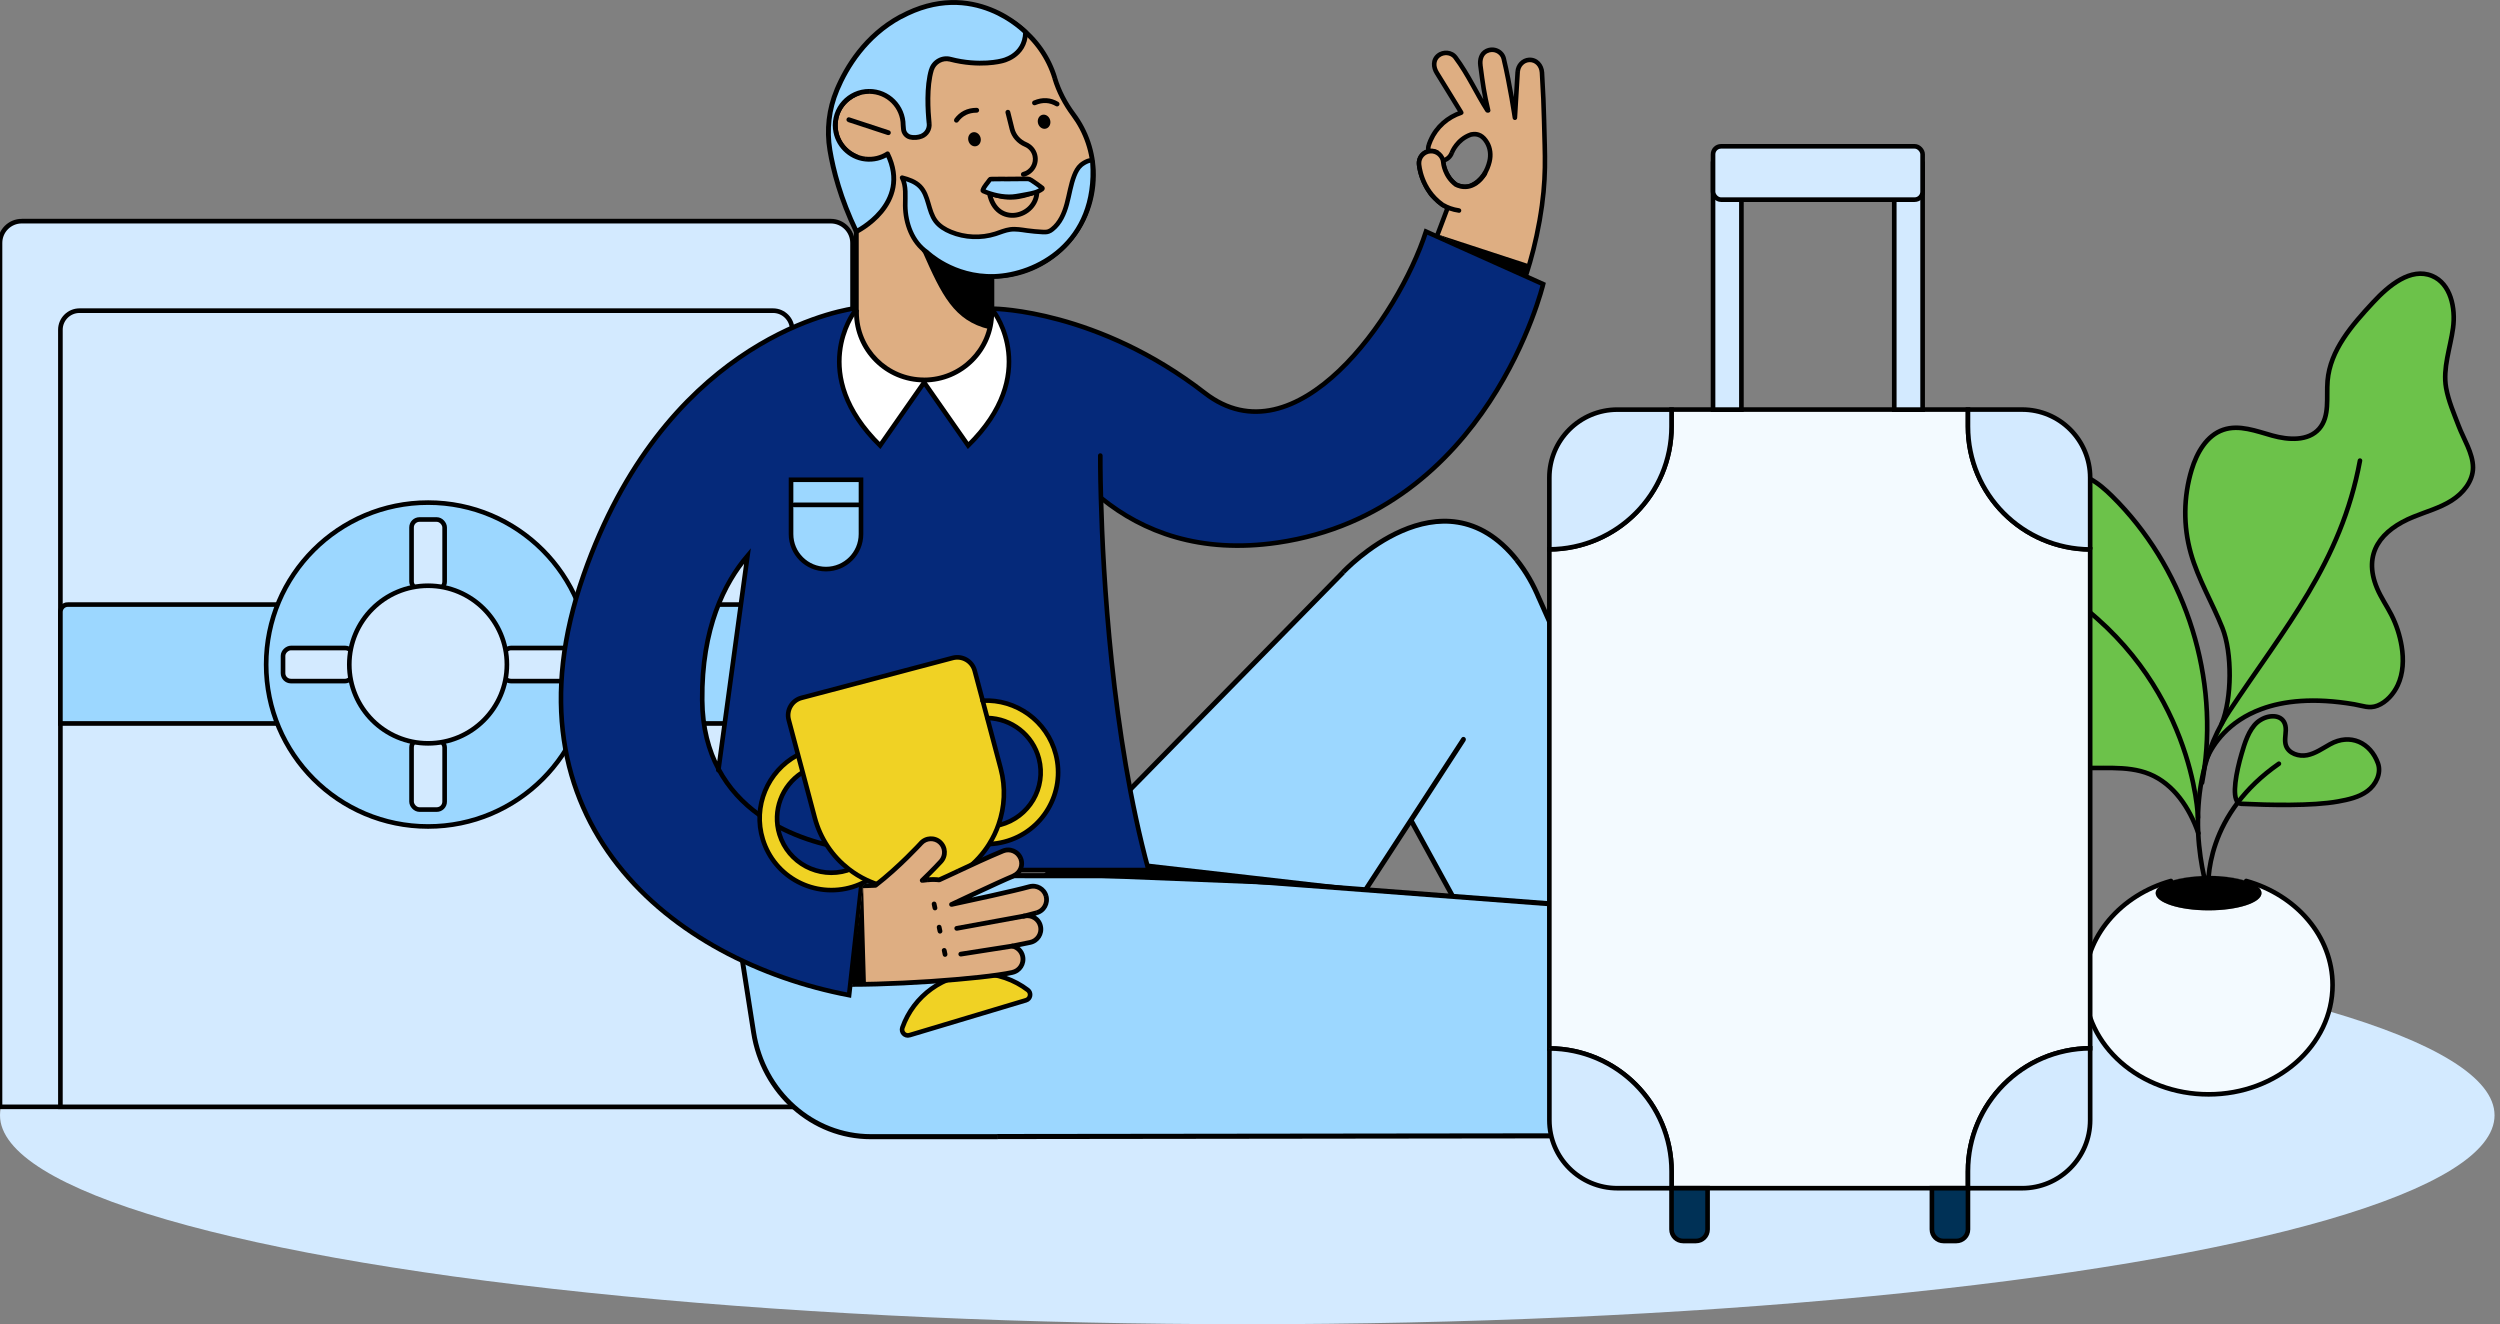 <?xml version="1.0" encoding="UTF-8"?>
<svg id="Capa_1" xmlns="http://www.w3.org/2000/svg" version="1.1" xmlns:xlink="http://www.w3.org/1999/xlink" viewBox="0 0 540.94 286.53">
  <rect x="0" y="0" width="540.94" height="286.53" fill="#808080" stroke="none"/>
  <!-- Generator: Adobe Illustrator 29.8.1, SVG Export Plug-In . SVG Version: 2.1.1 Build 2)  -->
  <defs>
    <style>
      .st0, .st1 {
        fill: #f0d224;
      }

      .st2 {
        fill: #fff;
      }

      .st1, .st3, .st4, .st5, .st6, .st7, .st8 {
        stroke: #000;
      }

      .st1, .st4, .st5, .st6, .st7, .st8 {
        stroke-miterlimit: 10;
      }

      .st9, .st5 {
        fill: none;
      }

      .st3 {
        stroke-linejoin: round;
      }

      .st3, .st5 {
        stroke-linecap: round;
      }

      .st3, .st6, .st10 {
        fill: #9cd7ff;
      }

      .st11 {
        fill: #f7d3bf;
      }

      .st4, .st12 {
        fill: #f3faff;
      }

      .st13 {
        fill: #6cc24a;
      }

      .st14, .st7 {
        fill: #d3eaff;
      }

      .st15 {
        fill: #05297a;
      }

      .st16 {
        fill: #deae82;
      }

      .st17 {
        clip-path: url(#clippath);
      }

      .st8 {
        fill: #003156;
      }
    </style>
    <clipPath id="clippath">
      <polygon class="st9" points="235.39 222.38 184.09 215.81 186.75 191.57 205.09 174.14 235.39 180.15 235.39 222.38"/>
    </clipPath>
  </defs>
  <ellipse class="st14" cx="269.88" cy="241.32" rx="269.88" ry="45.21"/>
  <g>
    <path class="st7" d="M4.71,47.85h175.05c2.6,0,4.71,2.11,4.71,4.71v186.93H0V52.56c0-2.6,2.11-4.71,4.71-4.71Z"/>
    <path class="st7" d="M17.21,67.22h150.06c2.29,0,4.14,1.86,4.14,4.14v168.13H13.07V71.36c0-2.29,1.86-4.14,4.14-4.14Z"/>
    <path class="st6" d="M14.67,130.81h155.14c.88,0,1.6.72,1.6,1.6v24.13H13.07v-24.13c0-.88.72-1.6,1.6-1.6Z"/>
    <g>
      <g>
        <circle class="st6" cx="92.63" cy="143.79" r="35.04"/>
        <g>
          <g>
            <rect class="st7" x="89.05" y="112.41" width="7.16" height="15.15" rx="1.71" ry="1.71"/>
            <rect class="st7" x="89.05" y="160.02" width="7.16" height="15.15" rx="1.71" ry="1.71"/>
          </g>
          <g>
            <rect class="st7" x="65.24" y="136.21" width="7.16" height="15.15" rx="1.71" ry="1.71" transform="translate(-74.97 212.61) rotate(-90)"/>
            <rect class="st7" x="112.85" y="136.21" width="7.16" height="15.15" rx="1.71" ry="1.71" transform="translate(-27.36 260.22) rotate(-90)"/>
          </g>
        </g>
      </g>
      <circle class="st7" cx="92.63" cy="143.79" r="17.05"/>
    </g>
  </g>
  <g>
    <g>
      <path class="st13" d="M480.72,156.6c2.23-5.4,2.31-15.33.14-20.76-2.17-5.43-5.24-10.51-6.82-16.14-1.66-5.87-1.59-12.22.18-18.06,1.11-3.66,3.23-7.43,6.86-8.65,3.43-1.16,7.11.29,10.59,1.26s7.78,1.25,10.15-1.48c2.35-2.71,1.52-6.79,1.81-10.36.55-6.65,5.3-12.08,9.84-16.97,3.39-3.66,8.16-7.64,12.77-5.74,4.04,1.67,5.13,6.96,4.54,11.28-.59,4.33-2.26,8.65-1.5,12.95.5,2.81,1.71,5.58,2.72,8.24,1.07,2.82,3.09,5.89,3.1,8.98,0,2.98-2.14,5.59-4.66,7.17-2.52,1.59-5.44,2.38-8.21,3.51-6.97,2.83-11.07,7.83-7.9,15.43.85,2.03,2.12,3.85,3.12,5.8,1.08,2.13,1.82,4.43,2.21,6.79.46,2.82.36,5.83-.85,8.42-.86,1.84-2.43,3.65-4.36,4.41-1.8.71-3.21.03-5.04-.28-8.8-1.5-15.3-.75-20.07,1.01-7.21,2.65-10.48,7.6-11.78,10.59.76-2.46,1.79-4.94,3.14-7.39Z"/>
      <path class="st13" d="M484.24,173.61c-1.37-1.33-.35-6.63.78-10.48.64-2.2,1.53-5.23,3.41-6.85.46-.39,1.03-.72,1.6-.95,2.13-.82,4.63-.29,4.56,2.67-.03,1.12-.32,2.28.04,3.33.6,1.73,2.8,2.42,4.59,2.07,1.8-.36,3.33-1.47,4.94-2.36,4.39-2.45,8.77-.36,10.38,4.14.76,2.15-.44,4.6-2.27,5.97-1.82,1.36-4.13,1.86-6.37,2.27-5.56,1.01-14.99.79-20.93.5-.3-.02-.53-.12-.73-.31Z"/>
      <path class="st12" d="M486.03,190.62c10.84,3.03,18.68,11.98,18.68,22.53,0,13.05-12.01,23.64-26.83,23.64s-26.82-10.59-26.82-23.64c0-10.55,7.85-19.5,18.68-22.53-2.05.68-3.31,1.6-3.31,2.62,0,2.07,5.13,3.74,11.45,3.74s11.46-1.67,11.46-3.74c0-1.02-1.26-1.95-3.31-2.62Z"/>
      <path d="M486.03,190.62c2.05.68,3.31,1.6,3.31,2.62,0,2.07-5.13,3.74-11.46,3.74s-11.45-1.67-11.45-3.74c0-1.02,1.26-1.95,3.31-2.62.05-.03.11-.04.17-.05,2.21-.6,4.54-.96,6.96-1.03.28,1.24.54,2.21.74,2.84.04.12.22.1.21-.04-.03-.65-.02-1.61.09-2.83,2.77,0,5.44.38,7.95,1.06.06,0,.11.03.17.05Z"/>
      <path d="M485.86,190.56c-2.52-.68-5.18-1.06-7.95-1.06,3.09,0,5.9.4,7.95,1.06Z"/>
      <path d="M477.88,189.5h.03c-.11,1.22-.11,2.18-.09,2.83,0,.13-.18.16-.21.04-.19-.63-.46-1.6-.74-2.84.33-.02.67-.03,1.01-.03Z"/>
      <path d="M477.88,189.5c-.34,0-.68,0-1.01.03h0c.33-.02.67-.03,1.01-.03Z"/>
      <path class="st13" d="M475.59,176.92c-.03,1.12,0,2.21.04,3.24-1.87-5.35-5.28-10.52-10.51-12.67-5.05-2.07-10.77-.97-16.2-1.48-5.61-.53-11.35-3.12-14.15-8.01-2.81-4.9-1.51-12.18,3.54-14.68.13-.06-3.88-3.95-4.22-4.3-1.88-1.88-2.58-3.29-3.28-5.79-1.17-4.17-1.34-7.64,1.28-11.19,2.21-2.98,5.29-6.06,9.32-5.33-2.4-1.53-4.53-5.25-4.59-8.11-.14-7.11,11.01-7.29,15.39-5.01,1.8.95,3.33,2.32,4.79,3.75,15.25,15.04,22.82,37.47,20.01,58.68-.98,3.8-1.37,7.5-1.42,10.89Z"/>
      <path d="M476.88,189.52h0c-2.42.08-4.75.44-6.96,1.04,1.83-.59,4.26-.96,6.96-1.04Z"/>
    </g>
    <g>
      <path class="st5" d="M486.03,190.62c10.84,3.03,18.68,11.98,18.68,22.53,0,13.05-12.01,23.64-26.83,23.64s-26.82-10.59-26.82-23.64c0-10.55,7.85-19.5,18.68-22.53"/>
      <path class="st5" d="M510.64,99.67c-4.09,22.16-16.32,36.15-28.28,54.23-.59.89-1.13,1.8-1.63,2.7-1.35,2.45-2.38,4.93-3.14,7.39-.21.68-.4,1.37-.58,2.04-.98,3.8-1.37,7.5-1.42,10.89-.03,1.12,0,2.21.04,3.24.18,3.8.74,7.05,1.24,9.35h0c.28,1.24.54,2.22.74,2.85.04.12.22.1.21-.04-.03-.65-.02-1.61.09-2.83.33-3.72,1.66-9.76,6.33-15.89,2.16-2.83,5.03-5.69,8.86-8.35"/>
      <path class="st5" d="M475.59,176.92s-.81-29.73-29.09-48.68"/>
      <path class="st5" d="M480.72,156.6c2.23-5.4,2.31-15.33.14-20.76-2.17-5.43-5.24-10.51-6.82-16.14-1.66-5.87-1.59-12.22.18-18.06,1.11-3.66,3.23-7.43,6.86-8.65,3.43-1.16,7.11.29,10.59,1.26s7.78,1.25,10.15-1.48c2.35-2.71,1.52-6.79,1.81-10.36.55-6.65,5.3-12.08,9.84-16.97,3.39-3.66,8.16-7.64,12.77-5.74,4.04,1.67,5.13,6.96,4.54,11.28-.59,4.33-2.26,8.65-1.5,12.95.5,2.81,1.71,5.58,2.72,8.24,1.07,2.82,3.09,5.89,3.1,8.98,0,2.98-2.14,5.59-4.66,7.17-2.52,1.59-5.44,2.38-8.21,3.51-6.97,2.83-11.07,7.83-7.9,15.43.85,2.03,2.12,3.85,3.12,5.8,1.08,2.13,1.82,4.43,2.21,6.79.46,2.82.36,5.83-.85,8.42-.86,1.84-2.43,3.65-4.36,4.41-1.8.71-3.21.03-5.04-.28-8.8-1.5-15.3-.75-20.07,1.01-7.21,2.65-10.48,7.6-11.78,10.59-.12.28-.24.54-.32.79"/>
      <path class="st5" d="M484.24,173.61c-1.37-1.33-.35-6.63.78-10.48.64-2.2,1.53-5.23,3.41-6.85.46-.39,1.03-.72,1.6-.95,2.13-.82,4.63-.29,4.56,2.67-.03,1.12-.32,2.28.04,3.33.6,1.73,2.8,2.42,4.59,2.07,1.8-.36,3.33-1.47,4.94-2.36,4.39-2.45,8.77-.36,10.38,4.14.76,2.15-.44,4.6-2.27,5.97-1.82,1.36-4.13,1.86-6.37,2.27-5.56,1.01-14.99.79-20.93.5-.3-.02-.53-.12-.73-.31Z"/>
      <path class="st5" d="M475.68,180.3l-.05-.13c-1.87-5.35-5.28-10.52-10.51-12.67-5.05-2.07-10.77-.97-16.2-1.48-5.61-.53-11.35-3.12-14.15-8.01-2.81-4.9-1.51-12.18,3.54-14.68.13-.06-3.88-3.95-4.22-4.3-1.88-1.88-2.58-3.29-3.28-5.79-1.17-4.17-1.34-7.64,1.28-11.19,2.21-2.98,5.29-6.06,9.32-5.33-2.4-1.53-4.53-5.25-4.59-8.11-.14-7.11,11.01-7.29,15.39-5.01,1.8.95,3.33,2.32,4.79,3.75,15.25,15.04,22.82,37.47,20.01,58.68-.15,1.1-.32,2.21-.53,3.31"/>
    </g>
  </g>
  <g>
    <path class="st10" d="M291.81,198.17l24.86-38.18-11.35,17.5,11.96,21.82,48.33,3.31-32.56-73.11c-1.25-3-2.84-5.84-4.86-8.35-16.23-20.26-37.54,2.63-37.54,2.63l-64.96,66.25"/>
    <path d="M290.28,123.4l-64.96,66.25.73.79,64.96-66.25-.73-.79ZM328.59,120.81c-4.13-5.16-8.61-7.6-13.03-8.33-4.41-.72-8.69.27-12.43,1.89-3.74,1.62-6.95,3.88-9.22,5.72-1.14.92-2.04,1.75-2.67,2.34-.31.3-.55.54-.72.7-.08.08-.14.15-.19.19-.02.02-.04.04-.05.05,0,0,0,.01-.01.01,0,0,0,0,0,0,0,0,0,0,0,0t.38.38q.38.38.38.38s0,0,0,0c0,0,0,0,0,0,0,0,0,0,.01-.01,0-.01.02-.03.04-.05.04-.04.1-.1.18-.18.16-.16.39-.39.69-.68.61-.58,1.49-1.38,2.6-2.29,2.23-1.81,5.36-4.01,8.98-5.58,3.62-1.57,7.71-2.5,11.86-1.82,4.14.68,8.41,2.97,12.39,7.95l.81-.71ZM333.52,129.3c-1.26-3.04-2.89-5.93-4.94-8.49l-.8.71c1.98,2.46,3.55,5.25,4.78,8.22l.96-.44ZM366.08,202.4l-32.56-73.11-.95.46,32.56,73.11.95-.46ZM317.23,199.86l48.33,3.31.07-1.1-48.33-3.31-.07,1.1ZM304.85,177.76l11.96,21.82.91-.55-11.96-21.82-.91.55ZM316.23,159.68l-11.35,17.5.87.62,11.35-17.5-.87-.62ZM292.24,198.48l24.86-38.18-.87-.62-24.86,38.18.87.62ZM225.32,189.65c-.21.21-.21.56,0,.78.2.22.54.22.74,0l-.73-.79ZM290.65,123.79l.37.39s0,0,0,0l-.38-.38ZM328.18,121.17l-.4.35h0s.4-.35.4-.35ZM333.04,129.52l-.48.22s0,0,0,.01l.48-.23ZM365.6,202.63l-.03.55c.19.01.36-.08.47-.24.1-.16.12-.37.04-.54l-.48.23ZM317.27,199.32l-.46.27c.09.16.25.26.42.28l.03-.55ZM305.31,177.49l-.44-.31c-.11.17-.12.4-.02.58l.46-.27ZM316.66,159.99l.43.31c.16-.25.1-.59-.14-.76-.24-.17-.57-.11-.73.15l.43.31ZM291.37,197.86c-.16.25-.1.59.14.76.24.17.57.11.73-.15l-.87-.62Z"/>
    <path class="st10" d="M404.91,168.71s0,0,0,0c-1.74,0-3.32,1.05-4.06,2.7l-12.07,26.81c-.37.82-1.19,1.32-2.05,1.26l-131.05-9.97-95.43-.06c-1.3,0-2.29,1.21-2.08,2.55l4.9,31.4c2.03,13.01,12.78,22.57,25.38,22.57h27.38s.02,0,.02-.02,0-.02.02-.02l191.45-.24c1.16,0,2.1-.99,2.1-2.2v-70.06c0-2.6-2.01-4.7-4.5-4.71,0,0,0,0,0,0Z"/>
    <path d="M404.91,169.26c-.46,0-.71-.59-.37-.94l.74.78c.34-.35.09-.94-.37-.94v1.1ZM404.91,168.16c.45,0,.71.58.37.94l-.74-.78c-.34.36-.08.94.37.94v-1.1ZM388.3,197.98c-.28.62-.89.99-1.54.94l-.08,1.1c1.08.08,2.11-.54,2.57-1.57l-.95-.47ZM215.83,246.5c.3,0,.54-.25.54-.57h-1.05c0-.29.23-.53.51-.53v1.1ZM160.24,188.88c-1.62,0-2.86,1.52-2.6,3.19l1.04-.18c-.16-1,.58-1.92,1.56-1.91v-1.1ZM216.37,245.93c0,.29-.23.53-.51.53v-1.1c-.3,0-.54.25-.54.57h1.05ZM407.31,246.23c1.45,0,2.62-1.23,2.62-2.75h-1.05c0,.91-.7,1.65-1.57,1.65v1.1ZM409.93,173.42c0-2.9-2.25-5.25-5.02-5.26v1.1c2.19,0,3.97,1.86,3.97,4.16h1.05ZM409.93,243.48v-70.06h-1.05v70.06h1.05ZM215.86,246.47l191.45-.24v-1.1s-191.45.24-191.45.24v1.1ZM188.44,246.5h27.38v-1.1h-27.38v1.1ZM162.54,223.47c2.07,13.28,13.04,23.03,25.9,23.03v-1.1c-12.35,0-22.88-9.36-24.86-22.11l-1.04.18ZM157.64,192.07l4.9,31.4,1.04-.18-4.9-31.4-1.04.18ZM255.67,188.95l-95.43-.06v1.1s95.43.06,95.43.06v-1.1ZM386.76,198.92l-131.05-9.97-.08,1.1,131.05,9.97.08-1.1ZM400.37,171.17l-12.07,26.81.95.47,12.07-26.81-.95-.47ZM404.91,168.16c-1.94,0-3.71,1.17-4.54,3.02l.95.47c.65-1.45,2.05-2.38,3.59-2.38v-1.1ZM404.91,168.71v-.55s0,.55,0,.55ZM404.91,168.71v.55s0-.55,0-.55ZM388.77,198.21l-.48-.23.48.23ZM215.86,245.92v-.55s0,.55,0,.55ZM407.3,245.68v.55s0-.55,0-.55ZM163.06,223.38l.52-.09h0s-.52.09-.52.09ZM255.67,189.5l.04-.55s-.03,0-.04,0v.55ZM400.84,171.41l.48.23h0s-.48-.23-.48-.23Z"/>
    <path d="M389.05,245.54c2.97-14.5,2.99-26.04,2.27-33.97-.36-3.96-.91-7.02-1.36-9.09-.23-1.04-.44-1.83-.59-2.36-.08-.27-.14-.47-.18-.61-.02-.07-.04-.12-.05-.16,0-.02-.01-.03-.01-.04,0,0,0,0,0-.01,0,0,0,0,0,0h0s0,0-.5.18q-.5.18-.5.18h0s0,0,0,0c0,0,0,0,0,0,0,0,0,.02.01.03.01.03.03.08.05.14.04.13.1.32.17.58.14.51.35,1.28.57,2.3.45,2.03.99,5.04,1.34,8.95.71,7.82.69,19.25-2.26,33.63l1.03.23ZM389.13,199.3c-.1-.29-.4-.44-.67-.33-.27.1-.42.42-.32.7l.99-.37ZM388.02,245.31c-.06.3.12.59.4.65.28.06.56-.13.62-.42l-1.03-.23Z"/>
    <path d="M370.16,194.95c4.68,2.51,9.34,4.21,18.3,4.67l.05-1.1c-8.81-.45-13.32-2.11-17.87-4.55l-.48.98ZM374.59,185.87c-1.67-.9-3.23-1.05-4.52-.66-1.29.39-2.27,1.31-2.82,2.46-1.1,2.33-.37,5.52,2.91,7.27l.48-.98c-2.82-1.51-3.27-4.06-2.45-5.81.42-.89,1.17-1.59,2.17-1.89.99-.3,2.27-.21,3.75.58l.48-.98ZM388.89,198.72c-5.72-7.37-9.72-10.39-14.31-12.85l-.48.98c4.45,2.38,8.33,5.3,13.97,12.56l.82-.69ZM370.4,194.46l.24-.49h0s-.24.49-.24.49ZM374.35,186.36l-.24.49.24-.49ZM388.49,199.07l-.03.55c.21.01.4-.11.49-.3.09-.19.07-.43-.06-.59l-.41.35Z"/>
    <path d="M378.31,182.61c1.62,5.24,3.76,9.88,9.79,16.83l.78-.74c-5.93-6.83-8-11.34-9.57-16.43l-1,.34ZM387.58,179.46c-.58-1.87-1.57-3.13-2.75-3.81-1.18-.68-2.49-.76-3.66-.34-2.36.83-3.99,3.63-2.86,7.3l1-.34c-.97-3.16.44-5.3,2.2-5.92.89-.32,1.9-.26,2.81.27.91.52,1.75,1.53,2.26,3.18l1-.34ZM389.01,199.12c.94-9.44.15-14.53-1.43-19.66l-1,.34c1.54,4.97,2.31,9.91,1.39,19.21l1.05.11ZM378.81,182.44l-.5.17.5-.17ZM387.08,179.63l-.5.17h0s.5-.17.5-.17ZM388.49,199.07l-.39.37c.14.16.36.22.55.15.2-.07.34-.25.36-.47l-.52-.06Z"/>
    <polygon points="225.76 189.48 230.56 184.81 295.64 192.28 225.76 189.48"/>
  </g>
  <g>
    <path class="st16" d="M322.29,34.94c-.44,1.79-1.52,4.21-4.2,5.31h-.02c-1.36.41-2.52-.04-3.06-.32-2.46-1.83-2.72-4.7-2.73-4.82-.01-.13-.04-.25-.07-.37.85-.19,1.59-.79,1.91-1.66.06-.15,1.13-2.89,4.08-3.94.05-.02,1.06-.35,2.07.16.61.31,1.09.87,1.47,1.51.73,1.24.89,2.73.56,4.12h0ZM307.06,34.98c-.02.16-.02.32-.02.48.01.16.22,3.15,2.26,6.03.22.42.6.86,1.05,1.28.5.53,1.06,1.04,1.72,1.51.06.04.12.08.19.12.29.17.63.34,1,.5h0s-2.2,5.82-2.2,5.82c-2.56,6.77,2.1,14.1,9.31,14.67,4.42.35,8.59-2.05,9.95-6.26.96-2.97,2-6.83,2.8-11.39,1.61-9.2,1.12-14.22.98-21.48-.06-2.97-.21-6.33-.46-10.55-.09-1.53-1.2-2.82-2.77-2.74-1.36.07-2.42,1.23-2.48,2.58l-.6,9.94s-1.07-7.16-2.42-12.79c-.38-1.58-2.21-2.41-3.74-1.64-1.12.56-1.47,1.84-1.31,3.08.56,4.3.81,6.12,1.68,9.76-.05,0-.1-.01-.16-.02-2.24-3.43-4.09-7.68-6.93-11.47-.85-1.13-2.6-1.27-3.7-.38-1.18.95-1.09,2.53-.29,3.79,1.58,2.48,3.42,5.61,5.26,8.55-2.92.97-5.37,3.08-6.63,5.98-.24.56-.35.93-.37.98-.17.46-.18.94-.09,1.39.13-.03.26-.05.41-.06.52-.04,1.03.09,1.45.33,0,.01,0,.03.01.05,0,0,0-.03-.01-.05-.43-.24-.93-.37-1.45-.33-.14,0-.27.03-.41.06-1.05.24-1.85,1.1-2,2.16,0,.02,0,.04-.01.05,0,0,0,.02,0,.03h-.01Z"/>
    <path d="M310.6,50.54c-2.68,7.08,2.19,14.75,9.74,15.34l.08-.99c-6.89-.54-11.33-7.54-8.89-14l-.93-.35ZM320.34,65.88c4.61.36,9.02-2.14,10.46-6.61l-.95-.31c-1.28,3.97-5.21,6.25-9.44,5.92l-.08.99ZM321.79,34.89h0s.99.08.99.08h0s-.99-.08-.99-.08ZM321.31,31.07c.66,1.11.81,2.47.5,3.75l.97.23c.36-1.5.2-3.13-.61-4.49l-.85.51ZM320.04,29.75c.49.25.92.72,1.27,1.32l.85-.51c-.4-.68-.95-1.32-1.67-1.7l-.45.88ZM318.34,29.62s.88-.28,1.69.13l.45-.89c-.6-.31-1.2-.36-1.64-.33-.22.01-.41.04-.55.07-.07.01-.13.03-.17.04-.02,0-.04.01-.05.02-.01,0-.03,0-.02,0l.29.95ZM314.59,33.25c.04-.12,1.05-2.67,3.78-3.64l-.33-.94c-3.16,1.13-4.3,4.05-4.37,4.23l.93.34ZM312.32,35.23c1.01-.22,1.89-.94,2.27-1.98l-.93-.34c-.26.71-.85,1.2-1.55,1.35l.21.97ZM312.78,35.07c-.01-.17-.05-.33-.07-.43l-.97.2c.03.15.05.22.06.31l.99-.08ZM315.31,39.53c-2.28-1.7-2.52-4.37-2.53-4.46l-.99.08c.01.16.29,3.21,2.93,5.18l.59-.8ZM317.94,39.78c-1.19.35-2.21-.04-2.7-.29l-.46.88c.6.31,1.9.81,3.43.36l-.28-.95ZM317.85,39.81h-.02s.48.88.48.88h.02s-.48-.88-.48-.88ZM321.81,34.82c-.42,1.72-1.44,3.96-3.9,4.97l.38.92c2.89-1.19,4.04-3.8,4.49-5.65l-.97-.24ZM306.88,34.51h-.01s.37.93.37.93h.01s-.37-.93-.37-.93ZM306.58,34.9h0s0,0,0,0h0s0,0,0,0h0,0,0s0,0,0,0h0s0,0,0,0c0,0,0,0,0,0,0,0,0,0,0,0h0s0,0,0,0h0s0,0,0,0h0s0,0,0,0h0s0,0,0,0h0,0s0,0,0,0c0,0,0,0,0,0,0,0,0,0,0,0h0s0,0,0,0h0s0,0,0,0h0,0s0,0,0,0h0,0s0,0,0,0h0s0,0,0,0h0s0,0,0,0h0s0,0,0,0c0,0,0,0,0,0h0,0s0,0,0,0h0s0,0,0,0h0,0,0s0,0,0,0h0s0,0,0,0h0s0,0,0,0h0s0,0,0,0h0s0,0,0,0h0s0,0,0,0h0s0,0,0,0h0s0,0,0,0h0,0s0,0,0,0h0s0,0,0,0h0s0,0,0,0h0s0,0,0,0h0s0,0,0,0h0s0,0,0,0h0s0,0,0,0h0s0,0,0,0h0s0,0,0,0h0s0,0,0,0c0,0,0,0,0,0t0,0h0s0,0,0,0c0,0,0,0,0,0h0,0,0s0,0,0,0h0,0s0,0,0,0h0,0s0,0,0,0h0s0,0,0,0h0s0,0,0,0h0s0,0,0,0h0s0,0,0,0c0,0,0,0,0,0h0s0,0,0,0c0,0,0,0,0,0h0s0,0,0,0h0s0,0,0,0h0,0s0,0,0,0h0,0,0s0,0,0,0h0s0,0,0,0h0s0,0,0,0h0s0,0,0,0h0,0,0s0,0,0,0h0s0,0,0,0h0s0,0,0,0h0,0s0,0,0,0h0s0,0,0,0h0s0,0,0,0h0s0,0,0,0h0s0,0,0,0h0,0s0,0,0,0h0s0,0,0,0h0,0s0,0,0,0h0s0,0,0,0h0s0,0,0,0h0,0s0,0,0,0h0s0,0,0,0h0,0s0,0,0,0h0s0,0,0,0h0s0,0,0,0h0s0,0,0,0h0s0,0,0,0h0,0s0,0,0,0h0s0,0,0,0h0,0s0,0,0,0h0,0s0,0,0,0h0,0s0,0,0,0h0s0,0,0,0h0,0s0,0,0,0h0s0,0,0,0h0s0,0,0,0h0s0,0,0,0h0s0,0,0,0h0s0,0,0,0h0s0,0,0,0h0s0,0,0,0h0s0,0,0,0h0s0,0,0,0h0,0s0,0,0,0h0,0s0,0,0,0h0,0,0s0,0,0,0h0,0,0s0,0,0,0h0s0,0,0,0h0s0,0,0,0h0s0,0,0,0h0,0,0s0,0,0,0h0,0s0,0,0,0h0,0s0,0,0,0h0s0,0,0,0h0s0,0,0,0h0,0s0,0,0,0h0,0s0,0,0,0h0s0,0,0,0h0,0s0,0,0,0h0s0,0,0,0h0,0s0,0,0,0h0s0,0,0,0h0s0,0,0,0h0s0,0,0,0h0s0,0,0,0t0,0h0s0,0,0,0c0,0,0,0,0,0h0s0,0,0,0h0s0,0,0,0h0,0s0,0,0,0h0s0,0,0,0h0s0,0,0,0h0,0s0,0,0,0h0s0,0,0,0h0s0,0,0,0t0,0h0s0,0,0,0h0s0,0,0,0h0,0s0,0,0,0h0s0,0,0,0h0s0,0,0,0c0,0,0,0,0,0h0s0,0,0,0h0s0,0,0,0h0,0s0,0,0,0h0s0,0,0,0c0,0,0,0,0,0h0s0,0,0,0h0s0,0,0,0c0,0,0,0,0,0h0,0s0,0,0,0h0s0,0,0,0c0,0,0,0,0,0h0s0,0,0,0h0s0,0,0,0h0s0,0,0,0h0s0,0,0,0h0,0s0,0,0,0h0s0,0,0,0c0,0,0,0,0,0h0,0,0s0,0,0,0h0s0,0,0,0h0s0,0,0,0h0,0,0s0,0,0,0h0s0,0,0,0h0s0,0,0,0h0s0,0,0,0h0s0,0,0,0h0,0,0s0,0,0,0h0s0,0,0,0c0,0,0,0,0,0h0s0,0,0,0h0s0,0,0,0h0s0,0,0,0l.99.08s0,0,0,0,0,0,0,0h0s0,0,0,0h0s0,0,0,0h0s0,0,0,0h0s0,0,0,0h0,0s0,0,0,0t0,0h0,0s0,0,0,0h0s0,0,0,0h0s0,0,0,0h0s0,0,0,0c0,0,0,0,0,0h0s0,0,0,0h0s0,0,0,0h0s0,0,0,0h0s0,0,0,0c0,0,0,0,0,0h0,0s0,0,0,0c0,0,0,0,0,0h0s0,0,0,0h0,0s0,0,0,0h0s0,0,0,0h0s0,0,0,0h0s0,0,0,0h0s0,0,0,0h0s0,0,0,0h0s0,0,0,0h0s0,0,0,0c0,0,0,0,0,0h0s0,0,0,0h0s0,0,0,0c0,0,0,0,0,0,0,0,0,0,0,0h0s0,0,0,0h0s0,0,0,0h0s0,0,0,0h0s0,0,0,0h0s0,0,0,0h0,0s0,0,0,0h0,0s0,0,0,0h0s0,0,0,0c0,0,0,0,0,0,0,0,0,0,0,0h0s0,0,0,0c0,0,0,0,0,0h0s0,0,0,0h0s0,0,0,0h0,0,0s0,0,0,0h0s0,0,0,0h0s0,0,0,0h0s0,0,0,0h0s0,0,0,0h0s0,0,0,0c0,0,0,0,0,0,0,0,0,0,0,0h0s0,0,0,0c0,0,0,0,0,0t0,0h0s0,0,0,0t0,0h0s0,0,0,0c0,0,0,0,0,0h0s0,0,0,0h0s0,0,0,0h0,0s0,0,0,0h0,0,0s0,0,0,0h0s0,0,0,0h0,0s0,0,0,0h0,0,0s0,0,0,0h0,0s0,0,0,0h0,0s0,0,0,0h0,0,0s0,0,0,0h0s0,0,0,0h0s0,0,0,0h0s0,0,0,0h0s0,0,0,0h0,0s0,0,0,0h0s0,0,0,0h0s0,0,0,0h0,0s0,0,0,0h0,0s0,0,0,0h0,0,0s0,0,0,0h0,0,0s0,0,0,0h0s0,0,0,0h0,0s0,0,0,0h0,0,0s0,0,0,0c0,0,0,0,0,0h0s0,0,0,0c0,0,0,0,0,0h0,0,0s0,0,0,0h0,0,0s0,0,0,0c0,0,0,0,0,0h0s0,0,0,0h0s0,0,0,0h0,0s0,0,0,0c0,0,0,0,0,0h0s0,0,0,0h0,0,0s0,0,0,0h0,0,0s0,0,0,0c0,0,0,0,0,0h0,0,0s0,0,0,0h0,0,0s0,0,0,0h0s0,0,0,0h0s0,0,0,0h0s0,0,0,0h0s0,0,0,0h0,0s0,0,0,0h0s0,0,0,0h0s0,0,0,0h0,0s0,0,0,0h0s0,0,0,0h0s0,0,0,0h0s0,0,0,0h0s0,0,0,0c0,0,0,0,0,0,0,0,0,0,0,0h0s0,0,0,0h0s0,0,0,0c0,0,0,0,0,0h0,0,0s0,0,0,0h0s0,0,0,0h0s0,0,0,0h0,0s0,0,0,0h0s0,0,0,0c0,0,0,0,0,0t0,0h0s0,0,0,0c0,0,0,0,0,0h0s0,0,0,0h0s0,0,0,0h0s0,0,0,0c0,0,0,0,0,0t0,0h0s0,0,0,0h0s0,0,0,0h0s0,0,0,0h0s0,0,0,0h0s0,0,0,0c0,0,0,0,0,0h0s0,0,0,0h0s0,0,0,0h0s0,0,0,0h0,0s0,0,0,0h0s0,0,0,0h0,0,0s0,0,0,0h0s0,0,0,0h0s0,0,0,0t0,0h0s0,0,0,0h0s0,0,0,0h0s0,0,0,0h0,0s0,0,0,0c0,0,0,0,0,0h0s0,0,0,0h0s0,0,0,0c0,0,0,0,0,0h0s0,0,0,0h0,0,0s0,0,0,0h0s0,0,0,0h0s0,0,0,0h0s0,0,0,0h0s0,0,0,0h0s0,0,0,0h0,0s0,0,0,0t0,0h0s0,0,0,0l-.99-.08ZM306.59,34.84s0-.05.01-.07c0-.01,0-.03.01-.03l.91.39s.04-.11.05-.21l-.99-.08ZM308.97,32.24c-1.25.29-2.2,1.31-2.38,2.57l.98.14c.12-.85.77-1.55,1.62-1.74l-.22-.97ZM309.46,32.17c-.17.01-.33.04-.48.07l.21.97c.13-.03.24-.05.34-.05l-.07-.99ZM311.19,32.56c-.51-.28-1.1-.43-1.73-.39l.07.99c.42-.03.82.07,1.18.27l.48-.87ZM310.96,33.04l.48-.12h0s0,0,0,0h0s0,0,0,0c0,0,0,0,0,0,0,0,0,0,0-.01,0,0,0-.02,0-.03l-.96.24s0,.02,0,.03c0,0,0,0,0,.01,0,0,0,0,0,0,0,0,0,0,0,0,0,0,0,0,0,0h0s0,0,.48-.12ZM310.45,32.95c0,.06,0,.11,0,.14,0,.03.01.06.02.06,0,0,0,0,0,0,0,0,0,0,0,0,0,0,0,0,0,0,0,0,0-.02,0-.04l.98-.17s-.01-.05-.02-.07c0,0,0-.01,0-.02,0,0,0,0,0,0,0,0,0,0,0,0,0,0,0,0,0,0,0,0,0,.02,0,.04,0,.02,0,.07,0,.12l-.99-.08ZM309.53,33.16c.42-.03.83.07,1.17.27l.49-.87c-.51-.29-1.11-.44-1.74-.39l.07.99ZM309.19,33.21c.12-.03.22-.04.33-.05l-.06-.99c-.18.01-.34.04-.49.07l.22.97ZM308.71,31.16c-.2.56-.22,1.13-.11,1.66l.97-.2c-.08-.37-.06-.75.07-1.12l-.94-.34ZM309.09,30.15c-.13.29-.22.53-.28.71-.03.09-.06.16-.07.22,0,.03-.02.05-.02.06,0,.02,0,.02,0,.02l.93.34c.03-.08.13-.42.36-.95l-.91-.4ZM316.03,23.9c-3.04,1.01-5.61,3.22-6.93,6.25l.91.4c1.2-2.76,3.54-4.78,6.33-5.7l-.31-.94ZM310.5,16.08c1.58,2.49,3.4,5.58,5.26,8.55l.84-.53c-1.82-2.92-3.69-6.08-5.26-8.55l-.84.53ZM310.9,11.64c-1.45,1.18-1.27,3.07-.4,4.44l.84-.53c-.73-1.15-.72-2.41.18-3.14l-.63-.77ZM315.31,12.11c-1.03-1.38-3.11-1.52-4.41-.47l.63.77c.9-.73,2.32-.59,2.99.29l.8-.59ZM322.25,23.6c-1.11-1.69-2.12-3.59-3.22-5.57-1.1-1.97-2.28-4-3.72-5.93l-.8.6c1.4,1.86,2.56,3.85,3.65,5.81,1.09,1.95,2.13,3.9,3.26,5.63l.83-.54ZM322.04,23.4s-.03,0-.06,0c-.02,0-.06,0-.1-.01l-.08.99s.03,0,.06,0c.02,0,.06,0,.1.01l.08-.99ZM319.83,14.19c.56,4.31.82,6.14,1.68,9.81l.97-.23c-.86-3.62-1.11-5.42-1.67-9.71l-.99.13ZM321.41,10.61c-1.39.7-1.75,2.25-1.58,3.59l.99-.13c-.15-1.14.19-2.15,1.04-2.57l-.45-.89ZM325.86,12.58c-.46-1.91-2.64-2.88-4.45-1.97l.45.89c1.27-.64,2.73.06,3.04,1.32l.97-.23ZM327.79,25.48q.49-.07.49-.07s0,0,0,0c0,0,0,0,0,0,0,0,0,0,0,0,0,0,0,0,0-.02,0-.01,0-.03,0-.06,0-.05-.02-.13-.04-.24-.03-.21-.08-.51-.14-.89-.12-.76-.3-1.83-.52-3.08-.44-2.5-1.04-5.71-1.72-8.53l-.97.23c.67,2.8,1.27,5.99,1.71,8.47.22,1.24.39,2.31.51,3.07.06.38.11.68.14.88.02.1.03.18.04.24,0,.03,0,.05,0,.06,0,0,0,.01,0,.02,0,0,0,0,0,0,0,0,0,0,0,0,0,0,0,0,0,0t.49-.07ZM327.89,15.51l-.6,9.94.99.06.6-9.94-.99-.06ZM330.85,12.46c-1.63.09-2.87,1.47-2.95,3.05l.99.05c.06-1.12.93-2.05,2.01-2.11l-.05-.99ZM334.14,15.67c-.11-1.73-1.38-3.3-3.29-3.21l.05.99c1.24-.06,2.17.94,2.25,2.28l.99-.06ZM334.6,26.24c-.06-2.98-.21-6.35-.46-10.57l-.99.06c.25,4.21.4,7.57.46,10.53l.99-.02ZM333.62,47.82c1.62-9.25,1.13-14.33.98-21.58l-.99.02c.15,7.29.64,12.25-.97,21.39l.98.17ZM330.8,59.27c.96-2.99,2.01-6.87,2.82-11.45l-.98-.17c-.8,4.53-1.83,8.37-2.79,11.32l.95.31ZM312.8,44.72l-2.2,5.82.93.35,2.2-5.82-.93-.35ZM313.22,45.39h0s.08-.99.08-.99h0s-.08.99-.08.99ZM312.01,44.82c.31.18.67.37,1.06.53l.38-.92c-.35-.14-.67-.31-.94-.47l-.51.86ZM311.78,44.68c.08.06.16.11.25.16l.46-.88s-.08-.05-.13-.08l-.58.8ZM309.99,43.11c.52.55,1.11,1.08,1.79,1.57l.58-.81c-.63-.45-1.17-.94-1.65-1.44l-.72.68ZM308.86,41.72c.26.5.69.99,1.16,1.42l.68-.73c-.44-.4-.77-.79-.95-1.14l-.89.45ZM306.54,35.49c.01.2.24,3.29,2.35,6.29l.81-.57c-1.96-2.77-2.16-5.65-2.17-5.78l-.99.07ZM306.56,34.92c-.02.18-.03.36-.02.56l.99-.04c0-.14,0-.27.02-.4l-.99-.11ZM322.29,34.93l-.48-.12s-.01.05-.01.08l.5.04ZM321.73,30.81l.43-.25h0s-.43.25-.43.25ZM320.26,29.31l.23-.44h0s-.23.44-.23.44ZM318.2,29.14l-.15-.47s-.01,0-.02,0l.17.47ZM314.12,33.08l-.47-.17h0s.47.17.47.17ZM312.22,34.74l-.11-.49c-.27.06-.44.32-.38.59l.49-.1ZM315.01,39.93l-.3.4s.05.03.07.04l.23-.44ZM318.08,40.26l.14.48s.07-.02.1-.04l-.24-.43ZM318.09,40.25l-.19-.46s-.04.02-.05.03l.24.43ZM322.29,34.94l.48.12s.01-.05.01-.08l-.5-.04ZM307.07,34.97l.19.46c.17-.07.29-.23.31-.42l-.5-.04ZM307.07,34.94l-.46-.19s-.03.1-.04.16l.5.04ZM307.09,34.88l-.49-.07s0,.02,0,.03l.5.04ZM309.09,32.73l-.1-.49s0,0,0,0l.11.48ZM309.49,32.67l.03.5h0s-.04-.5-.04-.5ZM310.95,32.99l.48-.12c-.03-.13-.12-.25-.24-.31l-.24.43ZM310.96,33.04l-.48.12c.06.26.32.42.58.37.26-.05.43-.31.39-.57l-.49.08ZM310.95,32.99l.5.04c.02-.19-.08-.38-.25-.47l-.24.43ZM309.49,32.66l.03.5s0,0,0,0l-.04-.5ZM309.09,32.72l-.49.1c.03.13.11.24.22.32.11.07.25.1.38.07l-.11-.49ZM309.18,31.33l-.47-.17h0s.47.17.47.17ZM309.55,30.34l.46.2h0s-.46-.2-.46-.2ZM316.18,24.37l.16.47c.14-.05.26-.16.31-.3.05-.14.03-.3-.05-.43l-.42.26ZM310.92,15.82l-.42.27h0s.42-.27.42-.27ZM311.21,12.02l.31.39h0s-.31-.39-.31-.39ZM314.91,12.41l-.4.3h0s.4-.3.4-.3ZM321.84,23.88l-.42.27c.08.13.22.21.38.22l.04-.5ZM322,23.89l-.04.5c.16.01.31-.05.42-.17s.14-.28.11-.44l-.48.11ZM320.32,14.13l.49-.06h0s-.49.06-.49.06ZM321.63,11.05l.22.44h0s-.22-.44-.22-.44ZM325.38,12.69l.48-.12h0s-.48.12-.48.12ZM327.79,25.48l-.49.07c.04.25.26.43.51.42.25-.01.46-.21.47-.47l-.5-.03ZM328.39,15.54l.5.03h0s-.5-.03-.5-.03ZM330.87,12.96l-.02-.5h0s.03.5.03.5ZM333.65,15.7l.5-.03h0s-.5.03-.5.03ZM334.11,26.25h-.5s0,.01,0,.01h.5ZM333.13,47.73l-.49-.09h0s.49.09.49.09ZM313.27,44.89l.46.18c.06-.15.04-.31-.05-.44s-.22-.22-.38-.23l-.04.5ZM313.26,44.89l-.19.46s.1.03.15.04l.04-.5ZM312.26,44.4l.25-.43s-.01,0-.02-.01l-.23.44ZM312.07,44.28l.29-.4h0s-.29.4-.29.4ZM310.35,42.77l.36-.34s-.02-.02-.02-.02l-.34.36ZM309.3,41.49l.44-.23s-.02-.04-.04-.06l-.41.29ZM307.04,35.46l-.5.02s0,0,0,.01l.5-.04ZM307.06,34.98l-.19-.46c-.17.07-.29.22-.31.41l.49.05Z"/>
    <path class="st16" d="M315.69,45.56c-1.38-.19-2.58-.66-3.43-1.16-.06-.03-.13-.07-.19-.12-4.64-3.31-5.02-8.6-5.03-8.82-.09-1.43,1-2.65,2.44-2.75,1.43-.1,2.69.98,2.81,2.41.01.13.27,2.99,2.73,4.82.95.49,3.78,1.48,6.3-2.39"/>
    <path d="M314.79,40.38c.52.27,1.58.69,2.86.49,1.31-.2,2.76-1.02,4.08-3.05l-.83-.54c-1.2,1.84-2.42,2.46-3.4,2.61-1,.15-1.83-.17-2.25-.39l-.46.88ZM311.79,35.16c.01.16.28,3.21,2.93,5.18l.59-.8c-2.28-1.7-2.52-4.37-2.53-4.46l-.99.08ZM309.52,33.2c1.16-.08,2.18.8,2.28,1.96l.99-.08c-.14-1.7-1.63-2.99-3.34-2.87l.07.99ZM307.54,35.43c-.07-1.15.81-2.15,1.98-2.23l-.07-.99c-1.71.12-3.01,1.57-2.9,3.28l.99-.06ZM312.36,43.87c-4.45-3.17-4.81-8.26-4.82-8.44l-.99.05c.01.26.41,5.75,5.24,9.2l.58-.81ZM312.5,43.96c-.05-.03-.1-.06-.14-.09l-.58.8c.08.06.17.11.24.15l.49-.87ZM315.76,45.06c-1.31-.18-2.45-.63-3.24-1.1l-.5.86c.9.53,2.16,1.02,3.61,1.22l.14-.98ZM321.73,37.81c.15-.23.08-.54-.15-.69-.23-.15-.54-.08-.69.15l.83.54ZM315.02,39.94l-.3.4s.04.03.07.04l.23-.44ZM312.29,35.12l.5-.04h0s-.5.04-.5.04ZM309.48,32.7l.03.5h0s-.03-.5-.03-.5ZM307.04,35.46l.5-.03h0s-.5.03-.5.03ZM312.07,44.28l.29-.4h0s-.29.4-.29.4ZM312.26,44.4l.25-.43s0,0,0,0l-.24.43ZM315.62,46.05c.27.04.52-.15.56-.42.04-.27-.15-.52-.42-.56l-.14.98Z"/>
  </g>
  <path class="st5" d="M172.35,148"/>
  <g>
    <g>
      <path class="st15" d="M186.75,188.25l-3.03,27.08c-38.2-7.29-76.09-37.6-57.43-90.95,17.28-49.42,53.18-56.81,58.37-57.62l.14.83s-10.12,13.35,5.63,28.81l9.53-13.65h0l9.53,13.65c15.74-15.46,5.63-28.81,5.63-28.81v-.78h.08s22.32.26,45.48,18.22c19.7,15.27,41.9-16.46,47.87-34.92l25.35,11.37s-11.75,49.22-57.42,55.93c-16.86,2.47-29.2-2.39-38.06-9.52h-.2c.44,16.32,2.33,51.12,10.29,80.36h-61.76ZM155.47,166.41l6.27-46.15c-4.99,5.87-9.95,15.64-9.8,31.24.05,6.01,1.39,10.91,3.53,14.91ZM186.3,115.57v-11.76h-15.14v11.76c0,4.18,3.38,7.57,7.57,7.57s7.57-3.39,7.57-7.57Z"/>
      <path class="st2" d="M215.12,67.59s10.12,13.35-5.63,28.81l-9.53-13.65h0l-9.53,13.65c-15.74-15.46-5.63-28.81-5.63-28.81l-.14-.83c.41-.07.63-.1.63-.1l29.83.15v.78Z"/>
      <path class="st10" d="M186.3,109.24v6.33c0,4.18-3.39,7.57-7.57,7.57s-7.57-3.39-7.57-7.57v-6.33h15.14Z"/>
      <polygon class="st10" points="186.3 103.81 186.3 109.24 186.03 109.24 171.86 109.24 171.16 109.24 171.16 103.81 186.3 103.81"/>
    </g>
    <g>
      <path class="st5" d="M184.8,67.59s-10.12,13.35,5.63,28.81l9.53-13.65"/>
      <path class="st5" d="M215.12,67.59s10.12,13.35-5.63,28.81l-9.53-13.65"/>
      <line class="st5" x1="155.47" y1="166.41" x2="155.44" y2="166.65"/>
      <path class="st5" d="M155.47,166.41c-2.14-4-3.48-8.91-3.53-14.91-.15-15.6,4.81-25.36,9.8-31.24l-6.27,46.15Z"/>
      <path class="st5" d="M238.42,107.89c8.85,7.13,21.2,11.99,38.06,9.52,45.67-6.72,57.42-55.93,57.42-55.93l-25.35-11.37c-5.96,18.45-28.17,50.19-47.87,34.92-23.16-17.95-45.48-18.22-45.48-18.22h-.08l-29.83-.15s-.22.03-.63.1c-5.19.82-41.09,8.21-58.37,57.62-18.66,53.35,19.23,83.67,57.43,90.95l3.03-27.08.46-4.11s-22.81-.95-31.74-17.73"/>
      <path class="st5" d="M238.08,98.58s-.03,3.47.14,9.32c.44,16.31,2.33,51.11,10.29,80.35h-61.76"/>
      <path class="st5" d="M186.3,109.24v6.33c0,4.18-3.39,7.57-7.57,7.57s-7.57-3.39-7.57-7.57v-11.76h15.14v5.44Z"/>
      <line class="st5" x1="171.86" y1="109.24" x2="186.03" y2="109.24"/>
    </g>
  </g>
  <g>
    <g>
      <path class="st0" d="M228.45,163.23c2.15,8.3-2.84,16.77-11.13,18.92-1.04.27-2.09.43-3.11.48l-.11-.07c.82-1.31,1.48-2.71,1.98-4.16l.3.11c6.28-1.63,10.06-8.05,8.42-14.32-1.35-5.21-5.99-8.7-11.11-8.81l-.06.02-1-3.77c7.21-.38,13.94,4.35,15.82,11.62Z"/>
      <path class="st0" d="M212.63,151.61l1,3.77,2.9,10.91c1.1,4.15.86,8.33-.46,12.1-.5,1.46-1.17,2.86-1.98,4.16-2.7,4.37-7.01,7.76-12.38,9.17-4.94,1.31-9.94.71-14.22-1.32-1.38-.65-2.68-1.46-3.89-2.4-3.46-2.7-6.1-6.51-7.31-11.09l-2.59-9.76-1.01-3.77-2.03-7.63c-.55-2.08.69-4.21,2.77-4.76l32.72-8.64c2.08-.54,4.2.69,4.75,2.76l1.73,6.49Z"/>
      <path class="st0" d="M187.5,190.4l-.13.29c-.9.49-1.87.9-2.89,1.22-8.2,2.52-16.88-2.07-19.41-10.27-2.21-7.18,1.04-14.75,7.4-18.2l.23-.06,1.01,3.77-.19.05c-4.3,2.79-6.42,8.19-4.84,13.33,1.91,6.21,8.49,9.69,14.69,7.78l.25-.31c1.21.95,2.52,1.75,3.89,2.4Z"/>
    </g>
    <g>
      <path class="st5" d="M214.09,182.56c-2.7,4.37-7.01,7.76-12.38,9.17-4.94,1.31-9.94.71-14.22-1.32-1.38-.65-2.68-1.46-3.89-2.4-3.46-2.7-6.1-6.51-7.31-11.09l-2.59-9.76-1.01-3.77-2.03-7.63c-.55-2.08.69-4.21,2.77-4.76l32.72-8.64c2.08-.54,4.2.69,4.75,2.76l1.73,6.49,1,3.77,2.9,10.91c1.1,4.15.86,8.33-.46,12.1-.5,1.46-1.17,2.86-1.98,4.16Z"/>
      <path class="st5" d="M213.69,155.36c5.12.11,9.76,3.6,11.11,8.81,1.63,6.28-2.15,12.69-8.42,14.32"/>
      <path class="st5" d="M212.6,151.61h.03c7.21-.38,13.94,4.35,15.82,11.62,2.15,8.3-2.84,16.77-11.13,18.92-1.04.27-2.09.43-3.11.48"/>
      <path class="st5" d="M173.5,167.21c-4.3,2.79-6.42,8.19-4.84,13.33,1.91,6.21,8.49,9.69,14.69,7.78"/>
      <path class="st5" d="M172.46,163.44c-6.36,3.45-9.61,11.02-7.4,18.2,2.52,8.2,11.21,12.79,19.41,10.27,1.03-.32,1.99-.73,2.89-1.22"/>
    </g>
  </g>
  <path class="st1" d="M196.81,223.99c-.99.3-1.9-.66-1.55-1.64,2.4-6.82,8.9-11.7,16.53-11.7,3.99,0,7.66,1.33,10.61,3.57.82.62.58,1.92-.4,2.21l-25.18,7.55Z"/>
  <g>
    <g>
      <path class="st4" d="M425.82,92.3v-3.68h-64.14v3.65c0,14.63-11.82,26.5-26.44,26.59v107.99c14.61.08,26.44,11.95,26.44,26.59v3.65h64.14v-3.68c0-14.63,11.82-26.5,26.44-26.59v-107.95c-14.61-.08-26.44-11.95-26.44-26.59Z"/>
      <path class="st7" d="M425.82,253.42v3.68h11.71c8.13,0,14.73-6.59,14.73-14.73v-15.54c-14.61.08-26.44,11.95-26.44,26.59Z"/>
      <path class="st7" d="M335.25,226.86v15.51c0,8.13,6.59,14.73,14.73,14.73h11.71v-3.65c0-14.63-11.82-26.5-26.44-26.59Z"/>
      <path class="st7" d="M452.26,118.89v-15.54c0-8.13-6.59-14.73-14.73-14.73h-11.71v3.68c0,14.63,11.82,26.5,26.44,26.59Z"/>
      <path class="st7" d="M361.68,92.28v-3.65h-11.71c-8.13,0-14.73,6.59-14.73,14.73v15.51c14.61-.08,26.44-11.95,26.44-26.59Z"/>
    </g>
    <path class="st8" d="M361.68,257.1h7.8v8.91c0,1.38-1.12,2.51-2.51,2.51h-2.78c-1.38,0-2.51-1.12-2.51-2.51v-8.91h0Z"/>
    <path class="st8" d="M418.02,257.1h7.8v8.91c0,1.38-1.12,2.51-2.51,2.51h-2.78c-1.38,0-2.51-1.12-2.51-2.51v-8.91h0Z"/>
    <rect class="st7" x="370.66" y="35.43" width="6.14" height="53.2"/>
    <rect class="st7" x="409.87" y="35.43" width="6.14" height="53.2"/>
    <rect class="st7" x="370.66" y="31.66" width="45.35" height="11.54" rx="1.73" ry="1.73"/>
  </g>
  <g>
    <g>
      <path class="st16" d="M232.24,24.77c-1.77-2.37-3.15-5.02-4.01-7.86-2.72-9.02-11.09-15.59-21-15.59-10.67,0-19.36,8.69-21.33,18.78-.13,0-4.54,1.35-5.11,6.09-.47,3.9,1.92,6.66,4.49,7.73v33.28h.05c0,.14-.02.27-.02.4,0,8.08,6.54,14.63,14.63,14.63s14.63-6.54,14.63-14.63c0-.14-.02-.27-.02-.4h.05v-7.38h.04c12.12,0,21.94-9.82,21.94-21.94,0-4.91-1.62-9.44-4.35-13.09Z"/>
      <path d="M237.11,37.87c0-5.02-1.66-9.67-4.45-13.41l-.84.63c2.66,3.57,4.24,7.99,4.24,12.78h1.05ZM214.65,60.33c12.41,0,22.46-10.05,22.46-22.46h-1.05c0,11.83-9.58,21.41-21.41,21.41v1.05ZM214.61,60.33h.04v-1.05h-.04v1.05ZM215.14,67.19v-7.38h-1.05v7.38h1.05ZM214.56,67.72h.05v-1.05h-.05v1.05ZM215.11,67.59c0-.09,0-.17,0-.24,0-.07,0-.13-.01-.19l-1.05.04c0,.08,0,.16.01.22,0,.06,0,.12,0,.17h1.05ZM199.95,82.75c8.38,0,15.16-6.78,15.16-15.15h-1.05c0,7.79-6.31,14.1-14.11,14.1v1.05ZM184.79,67.59c0,8.37,6.78,15.15,15.16,15.15v-1.05c-7.8,0-14.11-6.32-14.11-14.1h-1.05ZM184.81,67.19s0,.09,0,.16c0,.06-.01.15-.01.24h1.05s0-.09,0-.16c0-.06.01-.15.01-.24h-1.05ZM185.29,67.72h.05v-1.05h-.05v1.05ZM184.76,33.92v33.28h1.05v-33.28h-1.05ZM180.28,26.13c-.5,4.18,2.07,7.13,4.81,8.27l.4-.97c-2.39-1-4.6-3.56-4.17-7.18l-1.04-.12ZM185.9,19.58c-.07,0-.14.02-.14.02-.02,0-.05.01-.07.02-.05.01-.12.03-.19.06-.15.05-.35.13-.59.24-.47.21-1.09.55-1.72,1.05-1.27.99-2.61,2.63-2.92,5.17l1.04.12c.26-2.2,1.41-3.6,2.52-4.47.56-.43,1.1-.73,1.51-.92.21-.09.37-.16.49-.2.06-.02.1-.03.13-.04,0,0,.01,0,.02,0,0,0,0,0,0,0,0,0,0,0,0,0,0,0,0,0-.01,0,0,0-.03,0-.08,0v-1.05ZM207.23.8c-10.97,0-19.83,8.92-21.84,19.2l1.03.2c1.93-9.89,10.44-18.35,20.81-18.35V.8ZM228.74,16.76c-2.79-9.24-11.35-15.97-21.5-15.97v1.05c9.67,0,17.84,6.41,20.5,15.22l1-.3ZM232.66,24.46c-1.74-2.33-3.09-4.92-3.93-7.69l-1,.3c.87,2.9,2.29,5.6,4.09,8.02l.84-.63ZM232.24,24.77l-.42.31h0s.42-.31.42-.31ZM214.61,59.81v-.52c-.29,0-.52.24-.52.52h.52ZM214.61,67.19v.52c.29,0,.52-.23.52-.52h-.52ZM214.56,67.19v-.52c-.14,0-.28.06-.38.16s-.15.24-.15.38l.52-.02ZM185.34,67.19h.52c0-.29-.23-.52-.52-.52v.52ZM185.29,67.19h-.52c0,.29.24.52.52.52v-.52ZM185.29,33.92h.52c0-.21-.13-.4-.32-.48l-.2.48ZM180.8,26.19l.52.06h0s-.52-.06-.52-.06ZM185.9,20.1v.52c.25,0,.47-.18.52-.42l-.52-.1ZM228.23,16.92l.5-.15h0s-.5.15-.5.15Z"/>
      <path d="M214.65,59.29c-5.52,0-10.55-2.09-14.35-5.52l-.7.78c3.99,3.59,9.26,5.79,15.05,5.79v-1.05ZM200.3,53.77c-.22-.19-.55-.18-.74.04-.19.22-.18.55.04.74l.7-.78ZM214.65,60.34c.29,0,.52-.23.52-.52s-.23-.52-.52-.52v1.05Z"/>
      <path d="M192.39,28.22l-8.55-2.81-.33,1,8.56,2.81.33-1ZM183.84,25.4c-.28-.09-.57.06-.66.33-.09.28.06.57.33.66l.33-1ZM192.06,29.21c.28.09.57-.06.66-.33s-.06-.57-.33-.66l-.33,1Z"/>
      <path d="M214.04,71.23c-7.62-1.83-10.26-7.37-14.43-16.8,6.6,4.38,10.53,5.57,14.93,5.57.33,2.85.03,9.12-.49,11.22Z"/>
      <path d="M223.41,33.72c.39,1.55-.56,3.12-2.11,3.5l.25,1.02c2.11-.52,3.41-2.66,2.88-4.77l-1.02.25ZM221.73,31.76c.81.34,1.45,1.05,1.68,1.96l1.02-.25c-.31-1.25-1.19-2.21-2.29-2.68l-.41.97ZM218.47,28.03c.42,1.71,1.66,3.05,3.26,3.73l.41-.97c-1.32-.56-2.31-1.65-2.65-3.01l-1.02.25ZM217.57,24.42l.9,3.61,1.02-.25-.9-3.61-1.02.25ZM221.3,37.22c-.28.07-.45.35-.38.63.07.28.35.45.63.38l-.25-1.02ZM223.91,33.59l-.51.13h0s.51-.13.51-.13ZM221.93,31.28l-.2.48h0l.2-.48ZM218.98,27.91l.51-.13h0s-.51.13-.51.13ZM218.59,24.16c-.07-.28-.35-.45-.64-.38-.28.07-.45.35-.38.64l1.02-.25Z"/>
      <path d="M224.05,22.74c1.64-.69,3.08-.56,4.41.22l.53-.91c-1.63-.96-3.42-1.1-5.35-.28l.41.97ZM228.46,22.96c.25.15.57.06.72-.19.15-.25.06-.57-.19-.72l-.53.91ZM223.64,21.77c-.27.11-.39.42-.28.69.11.27.42.39.69.28l-.41-.97Z"/>
      <path d="M226.29,27.84c.73-.18,1.15-1,.94-1.83s-.97-1.35-1.69-1.17c-.73.18-1.15,1-.94,1.83.21.83.97,1.35,1.69,1.17Z"/>
      <path d="M211.33,23.33c-2.1,0-3.68.85-4.81,2.37l.85.62c.92-1.25,2.19-1.94,3.97-1.94v-1.05ZM206.53,25.71c-.17.23-.12.56.11.73s.56.12.73-.11l-.85-.62ZM211.34,24.38c.29,0,.52-.24.52-.53,0-.29-.24-.52-.53-.52v1.05Z"/>
      <path d="M211.23,31.63c.73-.18,1.15-1,.94-1.83s-.97-1.35-1.69-1.17c-.73.18-1.15,1-.94,1.83.21.83.97,1.35,1.69,1.17Z"/>
      <path d="M213.92,42.3c2.02.68,3.65.98,5.3.89,1.65-.08,3.29-.54,5.33-1.32l-.37-.98c-2.01.76-3.53,1.18-5.01,1.25-1.48.07-2.97-.19-4.92-.84l-.33,1ZM223.84,41.38c0,2.53-1.97,4.34-4.14,4.65-1.07.15-2.17-.07-3.08-.73-.91-.67-1.67-1.81-2.02-3.6l-1.03.2c.39,1.99,1.27,3.39,2.43,4.24,1.16.85,2.54,1.11,3.85.93,2.6-.37,5.04-2.55,5.04-5.69h-1.05ZM214.09,41.8l.17-.5c-.18-.06-.37-.02-.51.1-.14.12-.2.31-.17.49l.52-.1ZM224.37,41.38h.52c0-.17-.08-.33-.23-.43-.14-.1-.32-.12-.48-.06l.19.49Z"/>
      <path class="st10" d="M194.85,3.63c-7.57,4.12-11.66,10.82-13.78,15.87-1.73,4.1-2.24,8.61-1.51,13,.71,4.29,2.28,10.48,5.72,17.6,0,0,12.08-5.91,6.77-16.81-1.38.89-3.06,1.33-4.86,1.12-3.36-.4-6.06-3.13-6.42-6.49-.47-4.42,2.98-8.15,7.31-8.15,4.06,0,7.35,3.29,7.35,7.35l.07.82c.07.81.64,1.52,1.43,1.72s1.76.12,2.48-.18c1.1-.44,1.76-1.55,1.65-2.73-.28-2.8-.59-8,.49-11.64.5-1.68,2.34-2.73,4.04-2.29,6.44,1.67,11.13.37,11.13.37,0,0,5.12-.93,5.21-6.2,0,0-11.27-11.94-27.07-3.34h0Z"/>
      <path d="M195.22,4.01h0s-.74-.75-.74-.75h0s.74.75.74.75ZM221.92,6.98q.38-.36.38-.36s0,0,0,0c0,0,0,0,0,0,0,0,0,0,0,0,0,0-.02-.02-.03-.03-.02-.02-.06-.06-.1-.1-.09-.09-.22-.22-.4-.38-.35-.32-.86-.76-1.53-1.27-1.33-1.01-3.27-2.26-5.72-3.23-4.91-1.96-11.85-2.81-19.91,1.58l.5.92c7.74-4.21,14.35-3.39,19.02-1.53,2.34.93,4.2,2.13,5.48,3.1.64.48,1.13.9,1.46,1.2.16.15.29.27.37.35.04.04.07.07.09.09,0,.01.02.02.02.02,0,0,0,0,0,0,0,0,0,0,0,0s0,0,0,0t.38-.36ZM216.71,13.18q.09.52.09.52s0,0,0,0c0,0,0,0,0,0,0,0,0,0,0,0,0,0,0,0,.02,0,.01,0,.03,0,.05-.01.04,0,.1-.02.18-.04.15-.04.37-.1.63-.19.51-.18,1.2-.48,1.89-.96,1.4-.97,2.81-2.66,2.86-5.5l-1.05-.02c-.04,2.43-1.23,3.84-2.41,4.66-.6.41-1.2.68-1.65.83-.22.08-.41.13-.54.16-.06.02-.11.03-.14.03-.02,0-.03,0-.03,0,0,0,0,0,0,0,0,0,0,0,0,0h0s0,0,0,0t.09.52ZM205.45,13.32c3.28.85,6.12.95,8.14.83,1.01-.06,1.82-.17,2.38-.27.28-.05.5-.1.65-.13.07-.02.13-.03.17-.04.02,0,.04,0,.05-.01,0,0,0,0,.01,0,0,0,0,0,0,0,0,0,0,0,0,0,0,0,0,0,0,0t-.14-.51q-.14-.51-.14-.51h0s0,0,0,0c0,0,0,0,0,0,0,0-.02,0-.03,0-.03,0-.08.02-.15.04-.13.03-.33.07-.59.12-.52.09-1.29.2-2.26.26-1.93.11-4.66.03-7.82-.8l-.26,1.02ZM202.05,15.25c.42-1.42,1.98-2.3,3.4-1.93l.27-1.02c-1.97-.52-4.09.69-4.67,2.65l1.01.3ZM201.57,26.69c-.28-2.81-.58-7.91.47-11.44l-1.01-.3c-1.12,3.75-.8,9.04-.51,11.84l1.04-.11ZM199.6,29.96c1.32-.53,2.11-1.86,1.97-3.27l-1.04.1c.09.95-.44,1.84-1.32,2.19l.39.97ZM196.79,30.16c.9.23,1.99.13,2.81-.2l-.4-.97c-.62.25-1.48.33-2.16.16l-.26,1.02ZM194.97,27.98c.09,1.02.8,1.92,1.82,2.18l.26-1.02c-.56-.14-.98-.65-1.03-1.25l-1.05.09ZM194.9,27.16l.07.82,1.05-.09-.07-.82-1.05.09ZM188.08,20.3c3.77,0,6.82,3.06,6.82,6.82h1.05c0-4.35-3.53-7.87-7.87-7.87v1.05ZM181.29,27.87c-.43-4.11,2.77-7.57,6.78-7.57v-1.05c-4.63,0-8.33,4-7.83,8.73l1.04-.11ZM187.25,33.89c-3.12-.37-5.63-2.91-5.96-6.03l-1.04.11c.38,3.61,3.28,6.53,6.88,6.96l.12-1.04ZM191.77,32.85c-1.28.82-2.84,1.24-4.51,1.04l-.12,1.04c1.93.22,3.73-.25,5.21-1.2l-.57-.88ZM185.28,50.1q.23.47.23.47s0,0,0,0c0,0,0,0,0,0,0,0,0,0,0,0,0,0,.02,0,.03-.01.03-.01.06-.03.11-.06.09-.05.22-.12.39-.21.33-.19.79-.47,1.33-.84,1.08-.74,2.46-1.85,3.68-3.32,1.22-1.47,2.28-3.31,2.69-5.51.41-2.21.15-4.73-1.23-7.55l-.94.46c1.28,2.63,1.5,4.93,1.14,6.9-.37,1.98-1.33,3.66-2.46,5.03-1.14,1.37-2.44,2.42-3.47,3.13-.51.35-.95.62-1.26.79-.15.09-.28.15-.36.2-.04.02-.07.04-.09.05-.01,0-.02,0-.02.01,0,0,0,0,0,0,0,0,0,0,0,0,0,0,0,0,0,0t.23.47ZM179.05,32.58c.72,4.33,2.3,10.57,5.76,17.75l.95-.46c-3.41-7.07-4.96-13.22-5.67-17.46l-1.04.17ZM180.59,19.29c-1.77,4.2-2.29,8.8-1.54,13.29l1.04-.17c-.71-4.3-.22-8.7,1.47-12.71l-.97-.41ZM194.6,3.17c-7.72,4.2-11.87,11.02-14.02,16.12l.97.41c2.09-4.98,6.12-11.57,13.55-15.61l-.5-.92ZM194.85,3.64l-.37-.37c-.18.18-.21.48-.05.69.16.21.44.27.67.15l-.25-.46ZM221.92,6.98h.52c0-.13-.05-.26-.14-.36l-.38.36ZM216.71,13.18l-.09-.52s-.03,0-.05.01l.14.51ZM205.58,12.82l-.13.51h0s.13-.51.13-.51ZM201.54,15.11l.5.15h0s-.5-.15-.5-.15ZM201.05,26.75l.52-.05h0s-.52.05-.52.05ZM199.4,29.48l-.2-.49h0s.2.49.2.49ZM195.49,27.94l-.52.04h0s.52-.04.52-.04ZM195.43,27.12h-.52s0,.03,0,.04l.52-.04ZM180.77,27.92l-.52.06h0s.52-.06.52-.06ZM187.19,34.41l-.06.52h0s.06-.52.06-.52ZM192.05,33.29l.47-.23c-.07-.13-.19-.24-.33-.28-.14-.04-.3-.02-.43.06l.28.44ZM185.28,50.1l-.47.23c.06.13.17.22.3.27.13.05.28.04.4-.02l-.23-.47ZM179.56,32.5l-.52.09h0s.52-.09.52-.09ZM181.07,19.5l.48.2h0s-.48-.2-.48-.2ZM194.85,3.63l.37.37c.18-.18.21-.48.05-.69-.16-.21-.44-.27-.67-.15l.25.46Z"/>
    </g>
    <path class="st3" d="M236.4,35.09c-.06-.9-1.83.04-2.51.63s-1.1,1.41-1.43,2.24c-.78,1.99-1.07,4.13-1.63,6.19s-1.46,4.14-3.15,5.47c-.24.19-.5.37-.8.47-.42.15-.87.13-1.32.11-1.11-.06-2.22-.16-3.32-.31-1.21-.17-2.44-.4-3.65-.24-1.11.15-2.14.61-3.2.95-3.13.99-6.61.84-9.64-.41-1.27-.52-2.48-1.26-3.3-2.34-1.67-2.22-1.44-5.53-3.39-7.51-1.01-1.03-2.45-1.52-3.86-1.89.94,1.83.65,4,.67,6.05.05,3.84,1.51,7.87,4.69,10.07,0,0,5.62,5.52,14.57,5.23,8.95-.29,22.49-7.03,21.26-24.72Z"/>
    <path class="st3" d="M217.33,38.74c1.56-.01,3.13-.03,4.69-.04.24,0,.49,0,.71.07.16.06.31.15.46.24.79.52,1.56,1.07,2.31,1.65.02.02.05.04.06.06.03.07-.04.15-.1.2-.95.7-2.16.93-3.33,1.14-.51.09-1.02.18-1.53.28-.51.09-1.03.18-1.55.22-2.11.14-4.37-.4-6.29-1.22-.04-.02-.08-.04-.1-.08-.01-.03,0-.07,0-.11.3-.88,1-1.51,1.5-2.27.03-.04.06-.09.1-.11.04-.02.09-.02.14-.02.98,0,1.95-.02,2.93-.03Z"/>
  </g>
  <g class="st17">
    <g>
      <path class="st16" d="M219.05,210.4c1.58-.34,2.58-1.9,2.24-3.48-.25-1.15-1.15-1.99-2.22-2.23,1.34-.26,2.65-.53,3.85-.79,1.58-.34,2.58-1.9,2.24-3.48-.34-1.58-1.9-2.58-3.48-2.24l-.19.04c1.01-.25,1.97-.5,2.83-.74,1.56-.43,2.46-2.07,2.03-3.61-.43-1.56-2.04-2.46-3.61-2.03-3.28.91-12.8,2.98-16.85,3.84,0,0,10.09-4.82,13.37-6.16,1.5-.62,2.21-2.33,1.59-3.82-.61-1.49-2.32-2.2-3.82-1.59-3.43,1.42-6.9,3.04-9.69,4.36-1.42.67-2.95,1.39-4.1,1.89-.82-.1-1.66-.11-2.52-.01l-1.15.13c2.33-2.24,3.93-3.98,4.05-4.11,1.09-1.19,1.01-3.05-.18-4.13-1.19-1.09-3.05-1.01-4.13.18-.05.06-4.81,5.24-9.86,9.13-2.65.12-4.62.15-6.57.08-7.62-.27-13.69,6.25-12.08,13.7.91,4.2,4.15,7.42,8.44,7.58,12.18.46,33.4-1.11,39.83-2.51h0s0-.01,0-.01Z"/>
      <path d="M182.87,191.13c-7.92-.28-14.29,6.5-12.6,14.32l1.01-.22c-1.54-7.08,4.23-13.33,11.55-13.07l.04-1.03ZM170.27,205.45c.95,4.38,4.36,7.82,8.93,7.99l.04-1.03c-4.01-.15-7.09-3.17-7.96-7.18l-1.01.22ZM219.37,210.81h0s-.65-.81-.65-.81h0s.65.81.65.81ZM219.55,210.31h0s-1.01.21-1.01.21h0s1.01-.21,1.01-.21ZM179.2,213.44c6.12.23,14.49-.05,22.12-.56,7.63-.51,14.58-1.25,17.83-1.96l-.22-1.01c-3.17.69-10.05,1.43-17.68,1.94-7.62.51-15.95.79-22.02.56l-.04,1.03ZM189.4,191.05c-2.64.12-4.6.15-6.53.08l-.04,1.03c1.97.07,3.96.05,6.61-.08l-.05-1.03ZM198.88,182.12s-1.18,1.29-3.01,3.08c-1.82,1.78-4.26,4.03-6.76,5.96l.63.82c2.55-1.96,5.02-4.24,6.85-6.04,1.82-1.79,3.05-3.12,3.1-3.18l-.81-.64ZM203.76,181.87c-1.4-1.28-3.58-1.19-4.86.22l.76.7c.89-.98,2.42-1.05,3.41-.15l.7-.76ZM203.98,186.74c1.28-1.4,1.18-3.58-.22-4.86l-.7.76c.98.89,1.05,2.42.15,3.41l.76.7ZM199.91,190.87c2.34-2.25,3.95-4,4.08-4.14l-.78-.68c-.1.12-1.69,1.84-4.02,4.08l.72.74ZM200.65,189.85l-1.15.13.11,1.03,1.15-.13-.11-1.03ZM203.29,189.87c-.86-.1-1.73-.11-2.64-.01l.12,1.03c.82-.09,1.62-.08,2.41.01l.12-1.02ZM207.11,188.02c-1.42.67-2.95,1.39-4.09,1.89l.41.95c1.15-.51,2.7-1.23,4.11-1.9l-.44-.93ZM216.83,183.65c-3.45,1.43-6.92,3.05-9.72,4.37l.44.93c2.79-1.31,6.25-2.93,9.67-4.35l-.39-.95ZM221.32,185.52c-.72-1.76-2.74-2.59-4.49-1.87l.39.95c1.23-.51,2.64.08,3.14,1.31l.95-.39ZM219.45,190.01c1.76-.72,2.6-2.74,1.87-4.49l-.95.4c.51,1.22-.07,2.63-1.31,3.14l.39.95ZM205.89,195.7q.22.47.22.47s0,0,0,0c0,0,0,0,0,0,0,0,0,0,0,0,0,0,.01,0,.02-.01.02,0,.05-.02.09-.04.07-.04.18-.09.33-.16.28-.13.69-.33,1.19-.56,1-.47,2.36-1.12,3.83-1.8,2.94-1.37,6.27-2.91,7.89-3.57l-.39-.95c-1.65.68-5,2.22-7.93,3.59-1.47.69-2.83,1.33-3.83,1.8-.5.24-.91.43-1.19.56-.14.07-.25.12-.33.16-.04.02-.07.03-.09.04,0,0-.02,0-.02.01,0,0,0,0,0,0,0,0,0,0,0,0,0,0,0,0,0,0t.22.47ZM222.6,191.36c-3.26.91-12.77,2.97-16.81,3.83l.21,1.01c4.03-.85,13.58-2.93,16.88-3.85l-.28-.99ZM226.84,193.75c-.51-1.83-2.41-2.9-4.24-2.39l.28.99c1.29-.36,2.62.39,2.97,1.67l.99-.28ZM224.45,197.99c1.84-.51,2.89-2.44,2.39-4.24l-.99.28c.35,1.26-.39,2.62-1.67,2.97l.28.99ZM221.6,198.74c1.01-.25,1.97-.5,2.85-.74l-.28-.99c-.86.24-1.81.49-2.82.74l.25,1ZM221.56,197.69l-.19.04.22,1.01.19-.04-.22-1.01ZM225.65,200.33c-.4-1.86-2.23-3.04-4.09-2.63l.22,1.01c1.3-.28,2.58.54,2.86,1.84l1.01-.22ZM223.02,204.42c1.86-.4,3.04-2.24,2.63-4.09l-1.01.22c.28,1.3-.54,2.58-1.84,2.86l.22,1.01ZM219.16,205.21c1.35-.26,2.65-.53,3.86-.79l-.22-1.01c-1.2.26-2.5.53-3.83.78l.2,1.01ZM221.79,206.82c-.29-1.36-1.35-2.34-2.62-2.62l-.22,1.01c.89.2,1.63.89,1.83,1.83l1.01-.22ZM219.16,210.91c1.86-.4,3.04-2.24,2.63-4.09l-1.01.22c.28,1.3-.54,2.58-1.84,2.86l.22,1.01ZM179.22,212.92l.02-.52-.02.52ZM219.04,210.41l-.32-.4c-.15.12-.22.32-.18.51l.5-.11ZM219.04,210.41l.11.5c.28-.06.46-.34.39-.61l-.5.11ZM189.42,191.56l.02.52c.11,0,.21-.04.29-.11l-.31-.41ZM199.28,182.44l-.38-.35s-.02.02-.02.03l.4.32ZM203.6,186.39l-.38-.35s0,0,0,0l.39.34ZM199.55,190.5l-.36-.37c-.16.15-.2.39-.11.59.09.2.3.32.52.29l-.06-.51ZM200.71,190.37l.06.51h0s-.06-.51-.06-.51ZM203.23,190.38l-.06.51c.09.01.18,0,.27-.04l-.21-.47ZM207.33,188.49l.22.47h0s-.22-.47-.22-.47ZM217.03,184.13l-.2-.48h0s.2.48.2.48ZM220.84,185.72l-.48.2h0s.48-.2.48-.2ZM219.26,189.54l.2.48h0s-.2-.48-.2-.48ZM205.89,195.7l-.22-.47c-.24.11-.35.38-.27.63.08.25.34.39.6.34l-.11-.5ZM222.74,191.86l-.14-.5h0s.14.5.14.5ZM226.34,193.89l-.5.14h0s.5-.14.5-.14ZM224.31,197.5l.14.5-.14-.5ZM221.48,198.24l-.12-.5c-.27.07-.44.34-.38.62.06.27.34.45.61.39l-.11-.5ZM219.07,204.7l-.1-.51c-.24.05-.41.26-.42.5,0,.24.17.46.4.51l.11-.5ZM219.05,210.4l-.11-.5c-.08.02-.15.05-.21.1l.32.4Z"/>
      <path class="st11" d="M221.67,198.2l-14.66,2.68,14.66-2.68Z"/>
      <path d="M221.58,197.69l-14.66,2.68.19,1.01,14.66-2.68-.19-1.01ZM206.92,200.37c-.28.05-.47.32-.41.6.05.28.32.47.6.41l-.19-1.01ZM221.76,198.7c.28-.05.47-.32.41-.6-.05-.28-.32-.47-.6-.41l.19,1.01Z"/>
      <path class="st11" d="M219.07,204.7l-11.18,1.75,11.18-1.75Z"/>
      <path d="M218.99,204.19l-11.18,1.75.16,1.02,11.18-1.75-.16-1.02ZM207.81,205.94c-.28.04-.47.31-.43.59.04.28.31.47.59.43l-.16-1.02ZM219.15,205.21c.28-.04.47-.31.43-.59-.04-.28-.31-.47-.59-.43l.16,1.02Z"/>
      <path d="M201.61,195.7l.19.89,1.01-.22-.19-.89-1.01.22ZM201.81,196.58c.06.28.34.46.61.39.28-.06.46-.34.39-.61l-1.01.22ZM202.62,195.48c-.06-.28-.34-.46-.61-.39-.28.06-.46.34-.39.61l1.01-.22Z"/>
      <path d="M202.7,200.72l.19.89,1.01-.22-.19-.89-1.01.22ZM202.9,201.61c.06.28.34.46.61.39s.46-.34.39-.61l-1.01.22ZM203.71,200.5c-.06-.28-.34-.46-.61-.39-.28.06-.46.34-.39.61l1.01-.22Z"/>
      <path d="M203.8,205.75l.19.89,1.01-.22-.19-.89-1.01.22ZM203.99,206.64c.06.28.34.46.61.39s.46-.34.39-.61l-1.01.22ZM204.8,205.53c-.06-.28-.34-.46-.61-.39-.28.06-.46.34-.39.61l1.01-.22Z"/>
    </g>
  </g>
  <polyline points="186.75 191.57 187.37 212.97 184.09 212.97"/>
  <polygon points="311.07 50.71 330.44 57.05 330.29 59.86 311.07 50.71"/>
</svg>